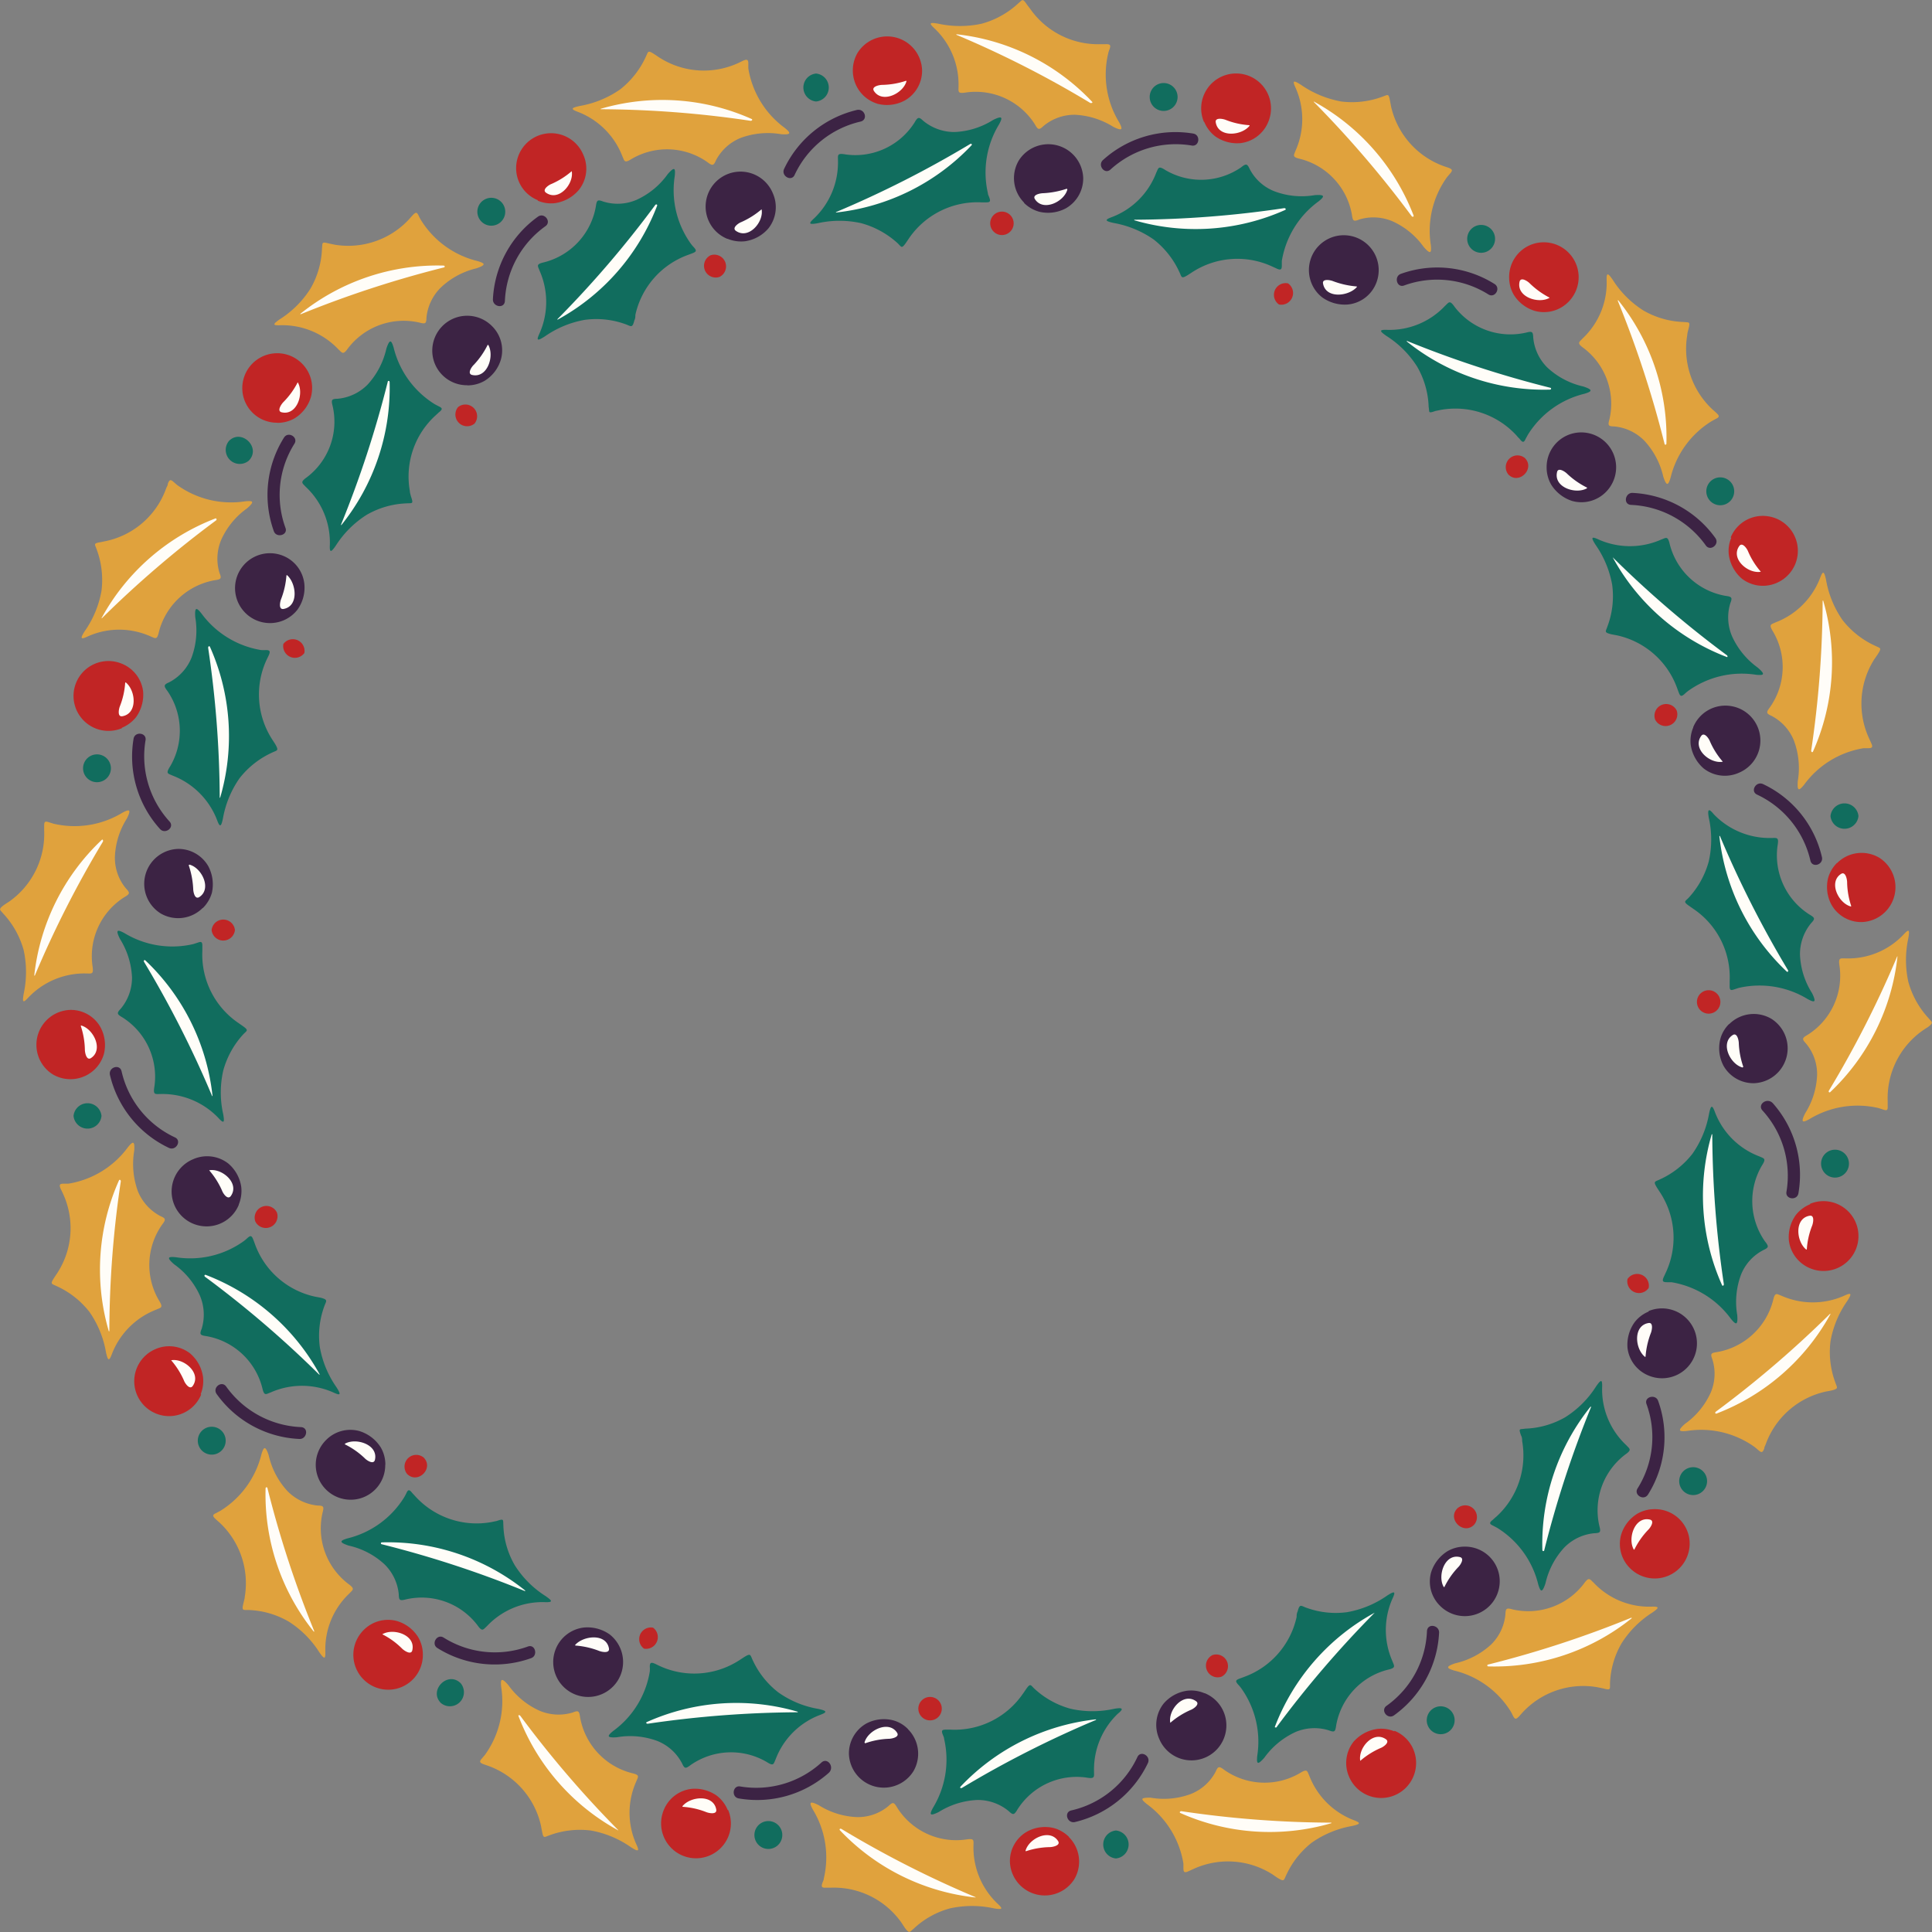 <svg xmlns="http://www.w3.org/2000/svg" viewBox="0 0 150 150"><rect x="0" y="0" width="150" height="150" fill="#808080" stroke="none"/><defs><style>.cls-1{fill:#e0a23d;}.cls-2{fill:#fffdf8;}.cls-3{fill:#116d5e;}.cls-4{fill:#c12525;}.cls-5{fill:#3c2344;}</style></defs><g id="Capa_2" data-name="Capa 2"><g id="OBJECTS"><path class="cls-1" d="M70.94,149.74a6.65,6.65,0,0,1,2.84-1.58,8,8,0,0,1,3.37,0c.68.12.76.06.29-.37a6,6,0,0,1-1.86-4.5c0-.41.09-.58-.59-.47a5.42,5.42,0,0,1-5.33-2.47c-.26-.44-.33-.46-.68-.13a3.7,3.7,0,0,1-2.42.86,6,6,0,0,1-3-.93c-.76-.38-.72-.17-.46.33a7.14,7.14,0,0,1,.86,5.37c0,.11-.07.23-.11.34-.1.3-.06.39.3.37h.35A6.42,6.42,0,0,1,70,149.29l.24.37C70.62,150.17,70.62,150,70.94,149.74Z"></path><path class="cls-2" d="M75.75,147.3A80.82,80.82,0,0,1,65.33,142c-.08-.05-.19,0-.12.1a17,17,0,0,0,10.53,5.22,0,0,0,0,0,0,0Z"></path><path class="cls-3" d="M80.29,131.09a6.71,6.71,0,0,0,2.84,1.58,7.71,7.71,0,0,0,3.38,0c.68-.12.75,0,.28.38a6,6,0,0,0-1.85,4.5c0,.4.08.58-.59.46A5.44,5.44,0,0,0,79,140.48c-.26.44-.34.46-.69.13a3.76,3.76,0,0,0-2.42-.86,6.14,6.14,0,0,0-3,.93c-.76.38-.72.17-.45-.33A7.18,7.18,0,0,0,73.3,135c0-.11-.07-.23-.11-.34-.11-.3-.07-.38.3-.37l.34,0a6.42,6.42,0,0,0,5.56-2.75c.07-.09.16-.23.25-.36C80,130.66,80,130.81,80.29,131.09Z"></path><path class="cls-2" d="M85.1,133.53a81.33,81.33,0,0,0-10.41,5.28c-.09.05-.19,0-.12-.09a17,17,0,0,1,10.52-5.23s0,0,0,0Z"></path><path class="cls-4" d="M83,142.62h0a2.71,2.71,0,0,0-1.18-.69,2.91,2.91,0,0,0-2.07.27h0a2.63,2.63,0,0,0-1.34,2.34,2.71,2.71,0,0,0,5,1.36,2.69,2.69,0,0,0-.43-3.28Z"></path><path class="cls-2" d="M79.65,143.73a6.2,6.2,0,0,1,1.85-.32c.21,0,.87-.12.65-.47-.65-1-2.28-.2-2.53.76a0,0,0,0,0,0,0Z"></path><path class="cls-5" d="M70.5,134.25h0a2.53,2.53,0,0,0-1.18-.69,2.92,2.92,0,0,0-2.07.26h0a2.67,2.67,0,0,0-1.34,2.34,2.71,2.71,0,0,0,5,1.37,2.69,2.69,0,0,0-.42-3.28Z"></path><path class="cls-2" d="M67.17,135.35A6.08,6.08,0,0,1,69,135c.21,0,.87-.12.65-.47-.64-1-2.28-.19-2.53.76,0,0,0,0,0,0Z"></path><path class="cls-5" d="M88.31,136.41a7.49,7.49,0,0,1-5.13,4.15c-.59.13-.34,1,.25.91a8.43,8.43,0,0,0,5.69-4.58C89.38,136.34,88.57,135.87,88.31,136.41Z"></path><path class="cls-3" d="M86.64,142.12a1.09,1.09,0,0,0,0,2.17A1.09,1.09,0,0,0,86.64,142.12Z"></path><path class="cls-4" d="M72.21,131.75a.91.91,0,0,0,0,1.82A.91.91,0,0,0,72.21,131.75Z"></path><path class="cls-1" d="M79.06.26a6.82,6.82,0,0,1-2.84,1.58,8,8,0,0,1-3.37,0c-.68-.12-.76-.06-.29.37a6,6,0,0,1,1.86,4.5c0,.41-.09.58.58.47a5.44,5.44,0,0,1,5.34,2.46c.25.45.33.47.68.14a3.76,3.76,0,0,1,2.42-.87,6.15,6.15,0,0,1,3,.94c.76.37.72.17.46-.34a7.12,7.12,0,0,1-.86-5.36,1.93,1.93,0,0,1,.11-.34c.1-.3.06-.39-.31-.38l-.34,0A6.44,6.44,0,0,1,80,.71L79.72.34C79.38-.17,79.38,0,79.06.26Z"></path><path class="cls-2" d="M74.25,2.7A80.06,80.06,0,0,1,84.66,8c.09,0,.2,0,.13-.1A17,17,0,0,0,74.26,2.66s0,0,0,0Z"></path><path class="cls-3" d="M69.71,18.9a6.87,6.87,0,0,0-2.84-1.57,7.71,7.71,0,0,0-3.38,0c-.68.12-.75.05-.28-.38a6,6,0,0,0,1.85-4.5c0-.41-.08-.58.59-.46A5.44,5.44,0,0,0,71,9.52c.26-.45.34-.46.68-.14a3.79,3.79,0,0,0,2.43.87,6.08,6.08,0,0,0,3-.94c.76-.37.73-.17.46.34A7.18,7.18,0,0,0,76.7,15c0,.11.07.22.11.34.11.3.07.38-.3.37l-.34,0a6.44,6.44,0,0,0-5.56,2.74l-.25.37C70,19.34,70,19.19,69.71,18.9Z"></path><path class="cls-2" d="M64.9,16.47a82,82,0,0,0,10.41-5.28c.09-.06.19,0,.12.09A17,17,0,0,1,64.91,16.5s0,0,0,0Z"></path><path class="cls-4" d="M67,7.38h0a2.71,2.71,0,0,0,1.18.69,2.91,2.91,0,0,0,2.07-.27h0a2.65,2.65,0,0,0,1.34-2.34,2.71,2.71,0,0,0-5-1.37A2.71,2.71,0,0,0,67,7.38Z"></path><path class="cls-2" d="M70.35,6.27a6.2,6.2,0,0,1-1.85.32c-.21,0-.87.12-.65.47.64,1,2.28.2,2.53-.76a0,0,0,0,0,0,0Z"></path><path class="cls-5" d="M79.5,15.75h0a2.71,2.71,0,0,0,1.19.69,2.93,2.93,0,0,0,2.07-.27h0a2.67,2.67,0,0,0,1.34-2.34,2.71,2.71,0,0,0-5-1.37,2.69,2.69,0,0,0,.42,3.28Z"></path><path class="cls-2" d="M82.83,14.65A6.77,6.77,0,0,1,81,15c-.21,0-.87.11-.65.46.64,1,2.28.2,2.52-.75a0,0,0,0,0,0,0Z"></path><path class="cls-5" d="M61.69,13.59a7.5,7.5,0,0,1,5.12-4.15c.6-.14.35-1-.25-.91a8.39,8.39,0,0,0-5.68,4.58C60.62,13.65,61.43,14.13,61.69,13.59Z"></path><path class="cls-3" d="M63.36,7.88a1.09,1.09,0,0,0,0-2.17A1.09,1.09,0,0,0,63.36,7.88Z"></path><path class="cls-4" d="M77.79,18.25a.91.91,0,0,0,0-1.82A.91.91,0,0,0,77.79,18.25Z"></path><path class="cls-1" d="M99.85,145.61a6.8,6.8,0,0,1,2-2.55,7.8,7.8,0,0,1,3.12-1.29c.67-.15.71-.24.12-.46a6,6,0,0,1-3.44-3.45c-.17-.36-.14-.56-.72-.2a5.43,5.43,0,0,1-5.87-.24c-.41-.31-.49-.3-.68.14a3.74,3.74,0,0,1-1.91,1.72,6,6,0,0,1-3.15.29c-.84,0-.73.12-.29.49a7.13,7.13,0,0,1,2.85,4.63l0,.36c0,.32.09.38.42.22l.31-.14a6.43,6.43,0,0,1,6.19.4l.36.25C99.72,146.12,99.66,146,99.85,145.61Z"></path><path class="cls-2" d="M103.36,141.51a80.8,80.8,0,0,1-11.64-.89c-.1,0-.17.09-.08.14a17.06,17.06,0,0,0,11.73.79s0,0,0,0Z"></path><path class="cls-3" d="M101.36,124.8a6.65,6.65,0,0,0,3.22.37,7.79,7.79,0,0,0,3.12-1.29c.58-.37.68-.34.41.24a6,6,0,0,0,0,4.86c.14.38.3.51-.37.66a5.43,5.43,0,0,0-4,4.32c-.07.51-.13.55-.58.38a3.77,3.77,0,0,0-2.57.13,6.15,6.15,0,0,0-2.43,2c-.56.64-.6.43-.55-.13a7.13,7.13,0,0,0-1.26-5.29,3,3,0,0,0-.23-.27c-.21-.24-.21-.34.14-.46l.32-.12a6.42,6.42,0,0,0,4.09-4.66c0-.11,0-.28.08-.43C100.9,124.52,101,124.66,101.36,124.8Z"></path><path class="cls-2" d="M106.73,125.21a82.05,82.05,0,0,0-7.6,8.86c0,.08-.18.06-.15,0a17,17,0,0,1,7.73-8.85s0,0,0,0Z"></path><path class="cls-4" d="M108.25,134.42h0a2.64,2.64,0,0,0-1.36-.18,3,3,0,0,0-1.81,1h0a2.67,2.67,0,0,0-.35,2.68,2.71,2.71,0,0,0,5.19-.67,2.69,2.69,0,0,0-1.65-2.87Z"></path><path class="cls-2" d="M105.6,136.72a6.15,6.15,0,0,1,1.58-1c.2-.07.76-.44.43-.68-1-.71-2.18.69-2,1.67a0,0,0,0,0,0,0Z"></path><path class="cls-5" d="M93.51,131.46h0a2.64,2.64,0,0,0-1.36-.19,2.94,2.94,0,0,0-1.81,1h0A2.67,2.67,0,0,0,90,135a2.71,2.71,0,0,0,5.19-.67,2.7,2.7,0,0,0-1.65-2.87Z"></path><path class="cls-2" d="M90.86,133.76a6.15,6.15,0,0,1,1.58-1c.2-.07.76-.44.42-.68-1-.71-2.18.69-2,1.67,0,0,0,0,0,0Z"></path><path class="cls-5" d="M110.79,126.64a7.49,7.49,0,0,1-3.14,5.8c-.49.35.08,1.09.58.74a8.41,8.41,0,0,0,3.5-6.41C111.76,126.17,110.83,126,110.79,126.64Z"></path><path class="cls-3" d="M111.44,132.56a1.08,1.08,0,0,0,.83,2A1.08,1.08,0,0,0,111.44,132.56Z"></path><path class="cls-4" d="M94.14,128.5a.91.91,0,0,0,.69,1.68A.91.91,0,0,0,94.14,128.5Z"></path><path class="cls-1" d="M50.15,4.39a6.8,6.8,0,0,1-2,2.55A7.8,7.8,0,0,1,45,8.23c-.67.15-.71.24-.12.46a6,6,0,0,1,3.44,3.44c.17.37.14.57.72.21a5.43,5.43,0,0,1,5.87.24c.41.31.49.3.68-.14a3.76,3.76,0,0,1,1.91-1.73,6.09,6.09,0,0,1,3.15-.29c.84.06.73-.12.29-.48A7.15,7.15,0,0,1,58.1,5.31l0-.36c0-.32-.09-.38-.42-.23l-.31.15a6.4,6.4,0,0,1-6.19-.41l-.36-.24C50.28,3.87,50.34,4,50.15,4.39Z"></path><path class="cls-2" d="M46.64,8.48a80.81,80.81,0,0,1,11.64.9c.1,0,.17-.09.08-.14a17,17,0,0,0-11.73-.79,0,0,0,1,0,0,0Z"></path><path class="cls-3" d="M48.64,25.2a6.65,6.65,0,0,0-3.22-.37,7.74,7.74,0,0,0-3.12,1.29c-.58.37-.68.34-.41-.24a6,6,0,0,0,0-4.87c-.14-.38-.3-.5.37-.65a5.44,5.44,0,0,0,4-4.32c.07-.51.13-.56.58-.39a3.72,3.72,0,0,0,2.57-.13,6,6,0,0,0,2.43-2c.56-.64.6-.44.55.13a7.13,7.13,0,0,0,1.26,5.29,3,3,0,0,0,.23.27c.21.24.21.33-.14.46l-.32.12a6.42,6.42,0,0,0-4.09,4.66c0,.11,0,.28-.08.43C49.1,25.48,49,25.34,48.64,25.2Z"></path><path class="cls-2" d="M43.27,24.79a81.21,81.21,0,0,0,7.6-8.87c.05-.08.18-.06.15.05a17,17,0,0,1-7.73,8.85s0,0,0,0Z"></path><path class="cls-4" d="M41.75,15.58h0a2.64,2.64,0,0,0,1.36.19,3,3,0,0,0,1.81-1v0A2.63,2.63,0,0,0,45.28,12a2.71,2.71,0,0,0-5.18.67,2.68,2.68,0,0,0,1.65,2.87Z"></path><path class="cls-2" d="M44.4,13.28a6.15,6.15,0,0,1-1.58,1c-.2.07-.76.44-.43.68,1,.71,2.18-.69,2-1.67,0,0,0,0,0,0Z"></path><path class="cls-5" d="M56.49,18.54h0a2.75,2.75,0,0,0,1.36.19,2.94,2.94,0,0,0,1.81-1v0A2.65,2.65,0,0,0,60,15a2.71,2.71,0,0,0-5.19.67,2.7,2.7,0,0,0,1.65,2.87Z"></path><path class="cls-2" d="M59.14,16.24a6.43,6.43,0,0,1-1.58,1c-.2.07-.76.44-.43.68,1,.71,2.19-.7,2-1.67,0,0,0,0,0,0Z"></path><path class="cls-5" d="M39.2,23.36a7.53,7.53,0,0,1,3.15-5.8c.49-.35-.09-1.09-.58-.74a8.39,8.39,0,0,0-3.5,6.41C38.24,23.83,39.17,24,39.2,23.36Z"></path><path class="cls-3" d="M38.56,17.44a1.08,1.08,0,0,0-.83-2A1.08,1.08,0,0,0,38.56,17.44Z"></path><path class="cls-4" d="M55.86,21.5a.91.91,0,0,0-.69-1.68A.91.91,0,0,0,55.86,21.5Z"></path><path class="cls-1" d="M125,130.72a6.67,6.67,0,0,1,.89-3.12,7.75,7.75,0,0,1,2.38-2.39c.57-.39.58-.49-.06-.47a5.91,5.91,0,0,1-4.49-1.87c-.3-.27-.35-.47-.75.09a5.44,5.44,0,0,1-5.51,2c-.5-.14-.56-.1-.58.38a3.77,3.77,0,0,1-1.1,2.33,6.1,6.1,0,0,1-2.8,1.47c-.8.27-.63.39-.08.56a7.15,7.15,0,0,1,4.4,3.19c.06.1.11.21.16.31.15.29.23.32.48.06l.23-.26a6.42,6.42,0,0,1,5.87-2l.44.09C125.06,131.25,125,131.15,125,130.72Z"></path><path class="cls-2" d="M126.65,125.6a82.11,82.11,0,0,1-11.09,3.63c-.1,0-.13.14,0,.15a17,17,0,0,0,11.14-3.75s0,0,0,0Z"></path><path class="cls-3" d="M118.41,110.92a6.67,6.67,0,0,0,3.12-.89,7.68,7.68,0,0,0,2.39-2.39c.39-.56.49-.57.47.07a5.91,5.91,0,0,0,1.87,4.49c.27.3.47.35-.09.74a5.44,5.44,0,0,0-2,5.52c.13.5.09.56-.39.58a3.74,3.74,0,0,0-2.32,1.1,6.07,6.07,0,0,0-1.47,2.79c-.27.81-.39.64-.56.09a7.15,7.15,0,0,0-3.19-4.4l-.32-.17c-.28-.13-.32-.22,0-.47.1-.09.19-.18.26-.23a6.44,6.44,0,0,0,2-5.87c0-.12,0-.28-.09-.44C117.88,110.84,118,111,118.41,110.92Z"></path><path class="cls-2" d="M123.53,109.24a82.71,82.71,0,0,0-3.63,11.1c0,.1-.14.13-.15,0a17,17,0,0,1,3.75-11.14s0,0,0,0Z"></path><path class="cls-4" d="M128.46,117.17h0a2.67,2.67,0,0,0-1.33.35,2.91,2.91,0,0,0-1.27,1.65,0,0,0,0,1,0,0,2.65,2.65,0,0,0,.71,2.6,2.71,2.71,0,0,0,4.53-2.6,2.69,2.69,0,0,0-2.62-2Z"></path><path class="cls-2" d="M126.89,120.31a6.11,6.11,0,0,1,1.08-1.54c.15-.14.53-.69.13-.79-1.19-.27-1.75,1.48-1.25,2.33Z"></path><path class="cls-5" d="M113.71,120.08h0a2.66,2.66,0,0,0-1.32.35,3,3,0,0,0-1.28,1.65v0a2.64,2.64,0,0,0,.7,2.6,2.71,2.71,0,0,0,4.54-2.6,2.69,2.69,0,0,0-2.62-2Z"></path><path class="cls-2" d="M112.14,123.22a6.15,6.15,0,0,1,1.07-1.54c.15-.14.54-.7.13-.79-1.19-.28-1.75,1.47-1.25,2.32a0,0,0,0,0,0,0Z"></path><path class="cls-5" d="M127.83,109a7.48,7.48,0,0,1-.69,6.56c-.32.51.5,1,.82.46a8.35,8.35,0,0,0,.78-7.25C128.55,108.21,127.64,108.44,127.83,109Z"></path><path class="cls-3" d="M130.69,114.23a1.08,1.08,0,0,0,1.53,1.53A1.08,1.08,0,0,0,130.69,114.23Z"></path><path class="cls-4" d="M113.15,117.11c-.82.82.46,2.1,1.29,1.28A.91.91,0,0,0,113.15,117.11Z"></path><path class="cls-1" d="M25,19.28a6.67,6.67,0,0,1-.89,3.12,7.68,7.68,0,0,1-2.39,2.39c-.56.39-.57.49.07.46a6,6,0,0,1,4.49,1.88c.3.27.35.46.74-.09a5.44,5.44,0,0,1,5.52-2c.5.13.56.09.57-.38a3.81,3.81,0,0,1,1.11-2.33A6.05,6.05,0,0,1,37,20.83c.8-.28.63-.39.08-.56a7.15,7.15,0,0,1-4.4-3.19,3.24,3.24,0,0,1-.17-.32c-.13-.29-.22-.32-.47-.05-.09.1-.18.19-.23.26A6.44,6.44,0,0,1,26,19l-.44-.09C24.94,18.75,25.05,18.85,25,19.28Z"></path><path class="cls-2" d="M23.34,24.4a82.71,82.71,0,0,1,11.1-3.63c.1,0,.13-.14,0-.15a17,17,0,0,0-11.13,3.75s0,0,0,0Z"></path><path class="cls-3" d="M31.59,39.08a6.67,6.67,0,0,0-3.12.89,7.75,7.75,0,0,0-2.39,2.38c-.39.57-.5.58-.47-.06a5.91,5.91,0,0,0-1.87-4.49c-.27-.3-.47-.35.09-.75a5.42,5.42,0,0,0,2-5.51c-.13-.5-.09-.57.38-.58a3.74,3.74,0,0,0,2.33-1.1A6.1,6.1,0,0,0,30,27.06c.27-.8.39-.63.56-.08a7.17,7.17,0,0,0,3.19,4.4l.32.17c.28.13.32.22,0,.47l-.25.23a6.42,6.42,0,0,0-2,5.87c0,.11.05.28.09.43C32.12,39.16,32,39.05,31.59,39.08Z"></path><path class="cls-2" d="M26.47,40.75A82.11,82.11,0,0,0,30.1,29.66c0-.1.14-.13.15,0A17,17,0,0,1,26.5,40.77s0,0,0,0Z"></path><path class="cls-4" d="M21.54,32.83h0a2.67,2.67,0,0,0,1.33-.35,2.9,2.9,0,0,0,1.27-1.66h0a2.67,2.67,0,0,0-.71-2.61,2.71,2.71,0,0,0-4.53,2.61,2.69,2.69,0,0,0,2.62,2Z"></path><path class="cls-2" d="M23.11,29.69A6.13,6.13,0,0,1,22,31.22c-.15.15-.53.7-.13.79,1.19.28,1.75-1.47,1.25-2.32a0,0,0,0,0,0,0Z"></path><path class="cls-5" d="M36.29,29.92h0a2.67,2.67,0,0,0,1.33-.35,2.9,2.9,0,0,0,1.27-1.66h0a2.64,2.64,0,0,0-.7-2.6,2.71,2.71,0,0,0-4.54,2.6,2.69,2.69,0,0,0,2.62,2Z"></path><path class="cls-2" d="M37.86,26.78a6.34,6.34,0,0,1-1.07,1.54c-.16.14-.54.69-.14.79,1.2.28,1.75-1.48,1.26-2.33a0,0,0,0,0,0,0Z"></path><path class="cls-5" d="M22.17,41a7.46,7.46,0,0,1,.69-6.55c.32-.51-.5-1-.82-.46a8.35,8.35,0,0,0-.78,7.25C21.45,41.79,22.36,41.56,22.17,41Z"></path><path class="cls-3" d="M19.31,35.77c1-1-.55-2.52-1.53-1.54A1.09,1.09,0,0,0,19.31,35.77Z"></path><path class="cls-4" d="M36.84,32.89a.91.91,0,0,0-1.28-1.28A.91.91,0,0,0,36.84,32.89Z"></path><path class="cls-1" d="M142.5,107.35a6.77,6.77,0,0,1-.38-3.22,7.81,7.81,0,0,1,1.3-3.12c.37-.58.34-.68-.24-.41a6,6,0,0,1-4.87,0c-.38-.14-.5-.3-.65.37a5.46,5.46,0,0,1-4.32,4c-.51.07-.56.13-.39.58a3.72,3.72,0,0,1-.13,2.57,6,6,0,0,1-2,2.43c-.63.56-.43.6.14.55a7.13,7.13,0,0,1,5.29,1.26l.27.23c.24.21.33.21.46-.14,0-.12.09-.24.11-.32a6.43,6.43,0,0,1,4.67-4.09l.43-.08C142.77,107.81,142.64,107.76,142.5,107.35Z"></path><path class="cls-2" d="M142.09,102a82.16,82.16,0,0,1-8.87,7.6c-.08.06-.06.18.05.15a17.08,17.08,0,0,0,8.85-7.73s0,0,0,0Z"></path><path class="cls-3" d="M128.85,91.58a6.73,6.73,0,0,0,2.55-2,7.76,7.76,0,0,0,1.29-3.11c.14-.67.24-.72.46-.12a5.93,5.93,0,0,0,3.44,3.43c.37.17.57.15.2.72a5.46,5.46,0,0,0,.24,5.88c.32.4.3.48-.13.68a3.67,3.67,0,0,0-1.73,1.91,6.06,6.06,0,0,0-.29,3.14c.06.85-.12.73-.48.3a7.17,7.17,0,0,0-4.63-2.86l-.36,0c-.32,0-.38-.09-.23-.42l.15-.32a6.41,6.41,0,0,0-.41-6.18l-.24-.37C128.33,91.71,128.47,91.76,128.85,91.58Z"></path><path class="cls-2" d="M132.94,88.07a81,81,0,0,0,.9,11.64c0,.09-.09.17-.14.07a17,17,0,0,1-.8-11.72s0,0,0,0Z"></path><path class="cls-4" d="M140.53,93.5s0,0,0,0a2.73,2.73,0,0,0-1.1.83,2.94,2.94,0,0,0-.54,2v0a2.69,2.69,0,0,0,1.65,2.14,2.71,2.71,0,0,0,3.2-4.14,2.72,2.72,0,0,0-3.2-.87Z"></path><path class="cls-2" d="M140.28,97a6.07,6.07,0,0,1,.41-1.83c.08-.19.22-.85-.19-.78-1.2.2-1.05,2-.26,2.63,0,0,0,0,0,0Z"></path><path class="cls-5" d="M128,101.83h0a2.63,2.63,0,0,0-1.09.83,3,3,0,0,0-.55,2s0,0,0,0a2.66,2.66,0,0,0,1.64,2.14,2.71,2.71,0,0,0,3.2-4.14,2.71,2.71,0,0,0-3.2-.87Z"></path><path class="cls-2" d="M127.76,105.33a6.39,6.39,0,0,1,.41-1.83c.08-.19.22-.85-.18-.78-1.21.2-1.06,2-.27,2.63,0,0,0,0,0,0Z"></path><path class="cls-5" d="M136.83,86.21a7.5,7.5,0,0,1,1.87,6.32c-.1.59.83.71.93.11a8.38,8.38,0,0,0-2-7C137.18,85.19,136.43,85.75,136.83,86.21Z"></path><path class="cls-3" d="M141.47,89.93a1.08,1.08,0,0,0,2,.83A1.08,1.08,0,0,0,141.47,89.93Z"></path><path class="cls-4" d="M126.36,99.3A.91.91,0,0,0,128,100,.91.91,0,0,0,126.36,99.3Z"></path><path class="cls-1" d="M7.5,42.64a6.82,6.82,0,0,1,.38,3.23A7.81,7.81,0,0,1,6.58,49c-.37.58-.33.68.24.41a5.94,5.94,0,0,1,4.87,0c.38.15.5.31.65-.36a5.46,5.46,0,0,1,4.32-4c.51-.07.56-.13.38-.58a3.78,3.78,0,0,1,.14-2.57,6,6,0,0,1,2-2.43c.64-.56.44-.6-.13-.55a7.17,7.17,0,0,1-5.29-1.26l-.27-.23c-.24-.22-.33-.21-.46.13,0,.13-.09.25-.12.33A6.37,6.37,0,0,1,8.26,42l-.43.09C7.22,42.19,7.36,42.24,7.5,42.64Z"></path><path class="cls-2" d="M7.91,48a82.16,82.16,0,0,1,8.87-7.6c.08-.06,0-.18-.05-.15A17,17,0,0,0,7.88,48s0,0,0,0Z"></path><path class="cls-3" d="M21.15,58.42a6.8,6.8,0,0,0-2.55,2,7.8,7.8,0,0,0-1.29,3.12c-.14.67-.24.72-.46.12a6,6,0,0,0-3.44-3.44c-.37-.17-.57-.14-.2-.72A5.45,5.45,0,0,0,13,53.65c-.31-.41-.29-.49.14-.68a3.71,3.71,0,0,0,1.73-1.91,6.07,6.07,0,0,0,.29-3.14c-.06-.85.12-.74.48-.29a7.18,7.18,0,0,0,4.63,2.84,2.19,2.19,0,0,0,.36,0c.32,0,.38.09.23.42-.06.12-.11.24-.15.31a6.43,6.43,0,0,0,.41,6.19l.24.37C21.67,58.3,21.53,58.24,21.15,58.42Z"></path><path class="cls-2" d="M17.06,61.93a80.92,80.92,0,0,0-.9-11.64c0-.1.09-.17.14-.07a17,17,0,0,1,.79,11.72s0,0,0,0Z"></path><path class="cls-4" d="M9.47,56.5h0a2.73,2.73,0,0,0,1.1-.83,3,3,0,0,0,.54-2h0a2.67,2.67,0,0,0-1.65-2.14,2.71,2.71,0,0,0-3.2,4.14,2.71,2.71,0,0,0,3.2.87Z"></path><path class="cls-2" d="M9.72,53a6.07,6.07,0,0,1-.41,1.83c-.08.19-.22.84.18.78,1.21-.2,1.06-2,.27-2.63a0,0,0,0,0,0,0Z"></path><path class="cls-5" d="M22,48.17h0a2.7,2.7,0,0,0,1.09-.83,2.92,2.92,0,0,0,.54-2v0A2.66,2.66,0,0,0,22,43.16a2.71,2.71,0,0,0-3.2,4.14,2.71,2.71,0,0,0,3.2.87Z"></path><path class="cls-2" d="M22.24,44.67a6.39,6.39,0,0,1-.41,1.83c-.08.19-.23.84.18.78,1.21-.21,1-2,.27-2.63,0,0,0,0,0,0Z"></path><path class="cls-5" d="M13.17,63.79a7.51,7.51,0,0,1-1.87-6.32c.1-.59-.83-.71-.93-.11a8.38,8.38,0,0,0,2.05,7C12.82,64.81,13.57,64.25,13.17,63.79Z"></path><path class="cls-3" d="M8.53,60.06a1.08,1.08,0,0,0-2-.82A1.08,1.08,0,0,0,8.53,60.06Z"></path><path class="cls-4" d="M23.63,50.7A.91.91,0,0,0,22,50,.91.91,0,0,0,23.63,50.7Z"></path><path class="cls-1" d="M149.74,79.06a6.82,6.82,0,0,1-1.58-2.84,8,8,0,0,1,0-3.37c.12-.68.06-.76-.37-.29a5.91,5.91,0,0,1-4.5,1.85c-.41,0-.58-.08-.47.59a5.42,5.42,0,0,1-2.47,5.34c-.44.25-.46.33-.13.68a3.7,3.7,0,0,1,.86,2.42,6,6,0,0,1-.93,3c-.38.76-.17.72.33.45a7.19,7.19,0,0,1,5.37-.86l.34.11c.31.11.39.07.37-.29,0-.14,0-.26,0-.35A6.42,6.42,0,0,1,149.29,80c.09-.06.23-.16.37-.24C150.17,79.38,150,79.38,149.74,79.06Z"></path><path class="cls-2" d="M147.3,74.25A80.82,80.82,0,0,1,142,84.67c-.05.08,0,.19.1.12a17,17,0,0,0,5.22-10.53s0,0,0,0Z"></path><path class="cls-3" d="M131.1,69.71a6.81,6.81,0,0,0,1.57-2.84,7.71,7.71,0,0,0,0-3.38c-.12-.68,0-.75.38-.28a6,6,0,0,0,4.5,1.85c.4,0,.58-.08.46.59A5.44,5.44,0,0,0,140.48,71c.44.26.46.33.13.68a3.78,3.78,0,0,0-.86,2.43,6,6,0,0,0,.94,3c.37.76.17.73-.34.46A7.18,7.18,0,0,0,135,76.7l-.34.11c-.3.11-.38.07-.37-.3,0-.13,0-.26,0-.35a6.4,6.4,0,0,0-2.75-5.55l-.36-.25C130.66,70,130.81,70,131.1,69.71Z"></path><path class="cls-2" d="M133.53,64.9a82,82,0,0,0,5.28,10.41c.06.08,0,.19-.09.12a17,17,0,0,1-5.23-10.52s0,0,0,0Z"></path><path class="cls-4" d="M142.62,67a0,0,0,0,0,0,0,2.71,2.71,0,0,0-.69,1.18,2.92,2.92,0,0,0,.27,2.07v0a2.65,2.65,0,0,0,2.34,1.34,2.71,2.71,0,0,0,1.36-5,2.69,2.69,0,0,0-3.28.43Z"></path><path class="cls-2" d="M143.73,70.35a6.2,6.2,0,0,1-.32-1.85c0-.21-.12-.87-.47-.65-1,.64-.2,2.28.76,2.53a0,0,0,0,0,0,0Z"></path><path class="cls-5" d="M134.25,79.5h0a2.56,2.56,0,0,0-.69,1.19,2.92,2.92,0,0,0,.26,2.07s0,0,0,0a2.67,2.67,0,0,0,2.34,1.34,2.71,2.71,0,0,0,1.37-5,2.69,2.69,0,0,0-3.28.42Z"></path><path class="cls-2" d="M135.35,82.83A6.41,6.41,0,0,1,135,81c0-.2-.12-.86-.47-.64-1,.64-.19,2.28.76,2.52a0,0,0,0,0,0,0Z"></path><path class="cls-5" d="M136.41,61.69a7.52,7.52,0,0,1,4.15,5.13c.14.58,1,.33.9-.25a8.34,8.34,0,0,0-4.57-5.69C136.34,60.62,135.87,61.43,136.41,61.69Z"></path><path class="cls-3" d="M142.12,63.36a1.09,1.09,0,0,0,2.17,0A1.09,1.09,0,0,0,142.12,63.36Z"></path><path class="cls-4" d="M131.75,77.79a.91.91,0,0,0,1.82,0A.91.91,0,0,0,131.75,77.79Z"></path><path class="cls-1" d="M.26,70.94a6.82,6.82,0,0,1,1.58,2.84,8,8,0,0,1,0,3.37c-.12.68-.06.76.37.29a6,6,0,0,1,4.5-1.86c.41,0,.58.09.47-.59a5.42,5.42,0,0,1,2.47-5.33c.44-.26.46-.33.13-.68a3.71,3.71,0,0,1-.86-2.43,6,6,0,0,1,.93-3c.38-.76.17-.72-.33-.46a7.15,7.15,0,0,1-5.37.86l-.35-.11c-.3-.1-.38-.06-.37.31,0,.12,0,.25,0,.34A6.42,6.42,0,0,1,.71,70l-.37.24C-.17,70.62,0,70.62.26,70.94Z"></path><path class="cls-2" d="M2.7,75.75A80.82,80.82,0,0,1,8,65.33c0-.08,0-.19-.1-.12A17,17,0,0,0,2.66,75.74s0,0,0,0Z"></path><path class="cls-3" d="M18.9,80.29a6.81,6.81,0,0,0-1.57,2.84,7.71,7.71,0,0,0,0,3.38c.12.67.05.75-.38.28a6,6,0,0,0-4.5-1.85c-.41,0-.58.08-.46-.59A5.44,5.44,0,0,0,9.52,79c-.45-.26-.47-.34-.14-.69a3.76,3.76,0,0,0,.87-2.42,6.15,6.15,0,0,0-.94-3c-.37-.75-.17-.72.34-.45A7.18,7.18,0,0,0,15,73.3l.34-.11c.3-.11.38-.07.37.3,0,.13,0,.26,0,.34a6.42,6.42,0,0,0,2.75,5.56l.36.25C19.33,80,19.19,80,18.9,80.29Z"></path><path class="cls-2" d="M16.47,85.1a81.33,81.33,0,0,0-5.28-10.41c-.06-.09,0-.19.09-.13A17,17,0,0,1,16.5,85.09s0,0,0,0Z"></path><path class="cls-4" d="M7.38,83a0,0,0,0,1,0,0,2.71,2.71,0,0,0,.69-1.18,2.91,2.91,0,0,0-.27-2.07v0a2.63,2.63,0,0,0-2.34-1.34,2.71,2.71,0,0,0-1.37,5A2.71,2.71,0,0,0,7.38,83Z"></path><path class="cls-2" d="M6.27,79.65a6.2,6.2,0,0,1,.32,1.85c0,.21.12.87.47.65,1-.65.19-2.28-.76-2.53a0,0,0,0,0,0,0Z"></path><path class="cls-5" d="M15.75,70.5v0a2.73,2.73,0,0,0,.7-1.18,3,3,0,0,0-.28-2.07v0a2.67,2.67,0,0,0-2.34-1.34,2.71,2.71,0,0,0-1.37,5,2.69,2.69,0,0,0,3.28-.42Z"></path><path class="cls-2" d="M14.65,67.17A6.77,6.77,0,0,1,15,69c0,.21.11.87.47.65,1-.64.19-2.28-.76-2.52a0,0,0,0,0,0,0Z"></path><path class="cls-5" d="M13.59,88.31a7.49,7.49,0,0,1-4.15-5.13c-.13-.59-1-.34-.91.25a8.38,8.38,0,0,0,4.58,5.69C13.66,89.38,14.13,88.57,13.59,88.31Z"></path><path class="cls-3" d="M7.88,86.64a1.09,1.09,0,0,0-2.17,0A1.09,1.09,0,0,0,7.88,86.64Z"></path><path class="cls-4" d="M18.24,72.21a.91.91,0,0,0-1.81,0A.91.91,0,0,0,18.24,72.21Z"></path><path class="cls-1" d="M145.61,50.15a6.8,6.8,0,0,1-2.55-2A7.8,7.8,0,0,1,141.77,45c-.15-.67-.24-.71-.46-.12a6,6,0,0,1-3.45,3.44c-.36.17-.56.14-.2.72a5.43,5.43,0,0,1-.24,5.87c-.31.41-.3.48.14.68a3.74,3.74,0,0,1,1.72,1.91,6.1,6.1,0,0,1,.3,3.15c-.06.84.11.73.48.29a7.13,7.13,0,0,1,4.63-2.85l.35,0c.33,0,.39-.09.23-.42-.05-.12-.11-.23-.14-.31a6.43,6.43,0,0,1,.4-6.19c.07-.09.16-.23.25-.36C146.12,50.28,146,50.34,145.61,50.15Z"></path><path class="cls-2" d="M141.51,46.64a80.8,80.8,0,0,1-.89,11.64c0,.1.09.17.14.07a17,17,0,0,0,.79-11.72s0,0,0,0Z"></path><path class="cls-3" d="M124.8,48.64a6.67,6.67,0,0,0,.37-3.23,7.81,7.81,0,0,0-1.29-3.11c-.37-.58-.34-.68.24-.41a6,6,0,0,0,4.86,0c.38-.14.51-.3.66.37a5.43,5.43,0,0,0,4.32,4c.51.07.55.13.38.58a3.72,3.72,0,0,0,.14,2.57,6.11,6.11,0,0,0,2,2.43c.64.56.44.6-.13.55a7.13,7.13,0,0,0-5.29,1.26,3,3,0,0,0-.27.23c-.24.21-.34.21-.46-.14-.05-.12-.09-.24-.12-.32a6.42,6.42,0,0,0-4.66-4.09l-.43-.08C124.52,49.1,124.66,49.05,124.8,48.64Z"></path><path class="cls-2" d="M125.21,43.27a82.05,82.05,0,0,0,8.86,7.6c.08.05.06.18,0,.14a17,17,0,0,1-8.85-7.72s0,0,0,0Z"></path><path class="cls-4" d="M134.42,41.75s0,0,0,0a2.54,2.54,0,0,0-.19,1.36,3,3,0,0,0,1,1.81h0a2.67,2.67,0,0,0,2.68.35,2.71,2.71,0,0,0-.67-5.19,2.69,2.69,0,0,0-2.87,1.65Z"></path><path class="cls-2" d="M136.72,44.4a6,6,0,0,1-1-1.59c-.07-.19-.44-.75-.68-.42-.71,1,.69,2.18,1.67,2,0,0,0,0,0,0Z"></path><path class="cls-5" d="M131.46,56.49h0a2.64,2.64,0,0,0-.19,1.36,3,3,0,0,0,1,1.81h0A2.67,2.67,0,0,0,135,60a2.71,2.71,0,0,0-.67-5.19,2.7,2.7,0,0,0-2.87,1.65Z"></path><path class="cls-2" d="M133.76,59.14a6.15,6.15,0,0,1-1-1.58c-.07-.2-.44-.76-.68-.42-.71,1,.69,2.18,1.67,2,0,0,0,0,0,0Z"></path><path class="cls-5" d="M126.64,39.2a7.53,7.53,0,0,1,5.8,3.15c.35.49,1.09-.09.74-.58a8.39,8.39,0,0,0-6.41-3.5C126.17,38.23,126,39.17,126.64,39.2Z"></path><path class="cls-3" d="M132.56,38.56a1.08,1.08,0,0,0,2-.83A1.08,1.08,0,0,0,132.56,38.56Z"></path><path class="cls-4" d="M128.5,55.86a.91.91,0,0,0,1.68-.69A.91.91,0,0,0,128.5,55.86Z"></path><path class="cls-1" d="M4.39,99.85a6.8,6.8,0,0,1,2.55,2A7.8,7.8,0,0,1,8.23,105c.15.67.24.71.46.12a6,6,0,0,1,3.44-3.44c.37-.17.57-.14.21-.72a5.43,5.43,0,0,1,.24-5.87c.31-.41.3-.49-.14-.68a3.8,3.8,0,0,1-1.73-1.91,6.2,6.2,0,0,1-.29-3.15c.06-.84-.12-.73-.48-.29A7.15,7.15,0,0,1,5.31,91.9l-.36,0c-.32,0-.38.08-.23.42.06.11.11.23.15.31a6.4,6.4,0,0,1-.41,6.19l-.24.36C3.87,99.72,4,99.66,4.39,99.85Z"></path><path class="cls-2" d="M8.49,103.36a79.4,79.4,0,0,1,.89-11.64c0-.1-.09-.17-.14-.08a17,17,0,0,0-.79,11.72,0,0,0,1,0,0,0Z"></path><path class="cls-3" d="M25.2,101.36a6.65,6.65,0,0,0-.37,3.22,7.79,7.79,0,0,0,1.29,3.12c.37.58.34.68-.24.41a6,6,0,0,0-4.87,0c-.38.14-.5.3-.65-.37a5.44,5.44,0,0,0-4.32-4c-.51-.07-.56-.13-.38-.58a3.78,3.78,0,0,0-.14-2.57,6,6,0,0,0-2-2.43c-.64-.56-.44-.6.13-.55a7.13,7.13,0,0,0,5.29-1.26,3,3,0,0,0,.27-.23c.24-.21.33-.21.46.14.05.12.09.24.12.32a6.4,6.4,0,0,0,4.66,4.09l.43.08C25.48,100.9,25.34,101,25.2,101.36Z"></path><path class="cls-2" d="M24.79,106.73a81.21,81.21,0,0,0-8.87-7.6c-.08-.06-.05-.18.05-.15a17,17,0,0,1,8.85,7.73s0,0,0,0Z"></path><path class="cls-4" d="M15.58,108.25h0a2.75,2.75,0,0,0,.18-1.36,2.94,2.94,0,0,0-1-1.81h0a2.65,2.65,0,0,0-2.68-.34,2.71,2.71,0,0,0,.67,5.18,2.69,2.69,0,0,0,2.87-1.65Z"></path><path class="cls-2" d="M13.28,105.6a6.15,6.15,0,0,1,1,1.58c.07.2.44.76.68.43.71-1-.69-2.18-1.67-2a0,0,0,0,0,0,0Z"></path><path class="cls-5" d="M18.54,93.51h0a2.75,2.75,0,0,0,.19-1.36,2.94,2.94,0,0,0-1-1.81l0,0A2.67,2.67,0,0,0,15,90a2.71,2.71,0,0,0,.67,5.19,2.7,2.7,0,0,0,2.87-1.65Z"></path><path class="cls-2" d="M16.24,90.86a6.25,6.25,0,0,1,1,1.58c.07.2.43.76.68.42.71-1-.7-2.18-1.67-2,0,0,0,0,0,0Z"></path><path class="cls-5" d="M23.36,110.8a7.53,7.53,0,0,1-5.8-3.15c-.35-.49-1.09.08-.74.58a8.35,8.35,0,0,0,6.41,3.49C23.83,111.76,24,110.83,23.36,110.8Z"></path><path class="cls-3" d="M17.44,111.44a1.08,1.08,0,0,0-2,.83A1.08,1.08,0,0,0,17.44,111.44Z"></path><path class="cls-4" d="M21.5,94.14a.91.91,0,0,0-1.68.69A.91.91,0,0,0,21.5,94.14Z"></path><path class="cls-1" d="M130.72,25a6.67,6.67,0,0,1-3.12-.89,7.68,7.68,0,0,1-2.39-2.39c-.39-.56-.49-.57-.47.06a5.92,5.92,0,0,1-1.87,4.5c-.27.3-.47.35.09.75a5.42,5.42,0,0,1,2,5.51c-.14.5-.1.56.38.57a3.76,3.76,0,0,1,2.33,1.11,6.1,6.1,0,0,1,1.47,2.8c.27.8.39.63.56.08a7.12,7.12,0,0,1,3.19-4.4l.31-.17c.29-.14.33-.22.06-.47-.1-.09-.19-.18-.26-.23A6.44,6.44,0,0,1,131,26c0-.11.05-.28.09-.44C131.25,24.94,131.15,25.05,130.72,25Z"></path><path class="cls-2" d="M125.6,23.34a82.71,82.71,0,0,1,3.63,11.1c0,.1.14.13.15,0a17,17,0,0,0-3.75-11.14s0,0,0,0Z"></path><path class="cls-3" d="M110.92,31.59a6.67,6.67,0,0,0-.89-3.12,7.68,7.68,0,0,0-2.39-2.39c-.56-.39-.57-.49.07-.47a5.91,5.91,0,0,0,4.49-1.87c.3-.27.35-.47.74.09a5.46,5.46,0,0,0,5.52,2c.5-.13.56-.09.58.38a3.74,3.74,0,0,0,1.1,2.33,6.05,6.05,0,0,0,2.8,1.47c.8.27.63.39.08.56a7.15,7.15,0,0,0-4.4,3.19l-.17.31c-.13.29-.22.33-.47,0a2.4,2.4,0,0,1-.23-.25,6.44,6.44,0,0,0-5.87-2l-.44.09C110.84,32.12,111,32,110.92,31.59Z"></path><path class="cls-2" d="M109.24,26.47a82.71,82.71,0,0,0,11.1,3.63c.1,0,.13.14,0,.15a17,17,0,0,1-11.13-3.75s0,0,0,0Z"></path><path class="cls-4" d="M117.17,21.54h0a2.67,2.67,0,0,0,.35,1.33,2.91,2.91,0,0,0,1.65,1.27h0a2.67,2.67,0,0,0,2.6-.7,2.71,2.71,0,0,0-2.6-4.54,2.69,2.69,0,0,0-2,2.62Z"></path><path class="cls-2" d="M120.31,23.11A6.38,6.38,0,0,1,118.77,22c-.14-.15-.69-.53-.79-.13-.27,1.19,1.48,1.75,2.33,1.25a0,0,0,0,0,0,0Z"></path><path class="cls-5" d="M120.08,36.29h0a2.67,2.67,0,0,0,.35,1.33,3,3,0,0,0,1.65,1.28h0a2.67,2.67,0,0,0,2.6-.7,2.71,2.71,0,0,0-2.6-4.54,2.69,2.69,0,0,0-2,2.62Z"></path><path class="cls-2" d="M123.22,37.86a6.34,6.34,0,0,1-1.54-1.07c-.14-.15-.7-.54-.79-.14-.28,1.2,1.47,1.75,2.32,1.26a0,0,0,0,0,0,0Z"></path><path class="cls-5" d="M109,22.17a7.48,7.48,0,0,1,6.56.69c.51.32,1-.5.46-.82a8.35,8.35,0,0,0-7.25-.78C108.21,21.45,108.44,22.36,109,22.17Z"></path><path class="cls-3" d="M114.23,19.31a1.08,1.08,0,0,0,1.53-1.53A1.08,1.08,0,0,0,114.23,19.31Z"></path><path class="cls-4" d="M117.11,36.84c.82.83,2.1-.45,1.28-1.28A.91.91,0,0,0,117.11,36.84Z"></path><path class="cls-1" d="M19.28,125a6.67,6.67,0,0,1,3.12.89,7.68,7.68,0,0,1,2.39,2.39c.39.56.49.57.47-.07a5.94,5.94,0,0,1,1.86-4.49c.28-.3.47-.35-.08-.75a5.42,5.42,0,0,1-2-5.51c.13-.5.09-.56-.38-.57a3.81,3.81,0,0,1-2.33-1.11,6.05,6.05,0,0,1-1.47-2.8c-.27-.8-.39-.63-.56-.08a7.17,7.17,0,0,1-3.19,4.4l-.32.17c-.29.13-.32.22-.05.47.1.09.19.18.26.23A6.44,6.44,0,0,1,19,124c0,.12-.06.28-.09.44C18.75,125.06,18.85,125,19.28,125Z"></path><path class="cls-2" d="M24.4,126.65a82.11,82.11,0,0,1-3.63-11.09c0-.1-.14-.13-.15,0a17,17,0,0,0,3.75,11.13s0,0,0,0Z"></path><path class="cls-3" d="M39.08,118.41a6.56,6.56,0,0,0,.89,3.12,7.68,7.68,0,0,0,2.39,2.39c.56.39.57.49-.07.47a5.91,5.91,0,0,0-4.49,1.87c-.3.27-.35.46-.74-.09a5.44,5.44,0,0,0-5.52-2c-.5.13-.57.09-.58-.39a3.74,3.74,0,0,0-1.1-2.32A6,6,0,0,0,27.07,120c-.81-.27-.64-.39-.09-.56a7.17,7.17,0,0,0,4.4-3.19,3.24,3.24,0,0,0,.17-.32c.13-.28.22-.32.47,0l.23.25a6.44,6.44,0,0,0,5.87,2l.44-.09C39.16,117.88,39.05,118,39.08,118.41Z"></path><path class="cls-2" d="M40.75,123.53a82.11,82.11,0,0,0-11.09-3.63c-.1,0-.13-.15,0-.15a17,17,0,0,1,11.13,3.75s0,0,0,0Z"></path><path class="cls-4" d="M32.83,128.46h0a2.67,2.67,0,0,0-.35-1.33,2.91,2.91,0,0,0-1.65-1.27h0a2.65,2.65,0,0,0-2.61.71,2.71,2.71,0,0,0,2.61,4.53,2.69,2.69,0,0,0,2-2.62Z"></path><path class="cls-2" d="M29.69,126.89A5.89,5.89,0,0,1,31.22,128c.15.15.7.53.79.13.28-1.2-1.47-1.75-2.32-1.25,0,0,0,0,0,0Z"></path><path class="cls-5" d="M29.92,113.71v0a2.66,2.66,0,0,0-.35-1.32,3,3,0,0,0-1.66-1.28h0a2.64,2.64,0,0,0-2.6.7,2.71,2.71,0,0,0,2.6,4.54,2.69,2.69,0,0,0,2-2.62Z"></path><path class="cls-2" d="M26.78,112.14a6.11,6.11,0,0,1,1.54,1.08c.14.15.69.53.79.12.27-1.19-1.48-1.74-2.33-1.25a0,0,0,0,0,0,0Z"></path><path class="cls-5" d="M41,127.83a7.48,7.48,0,0,1-6.56-.69c-.51-.32-1,.5-.47.82a8.38,8.38,0,0,0,7.26.78C41.79,128.55,41.56,127.64,41,127.83Z"></path><path class="cls-3" d="M35.77,130.69c-1-1-2.52.55-1.54,1.53A1.09,1.09,0,0,0,35.77,130.69Z"></path><path class="cls-4" d="M32.89,113.16a.91.91,0,0,0-1.28,1.28C32.44,115.26,33.72,114,32.89,113.16Z"></path><path class="cls-1" d="M107.35,7.5a6.77,6.77,0,0,1-3.22.38A8,8,0,0,1,101,6.58c-.58-.37-.68-.34-.41.24a6,6,0,0,1,0,4.87c-.14.38-.3.5.37.65a5.44,5.44,0,0,1,4,4.32c.07.51.13.56.58.38a3.78,3.78,0,0,1,2.57.14,6,6,0,0,1,2.43,2c.56.63.6.43.55-.14a7.13,7.13,0,0,1,1.26-5.29l.23-.27c.21-.24.21-.33-.13-.46l-.33-.11A6.45,6.45,0,0,1,108,8.26l-.08-.43C107.81,7.23,107.76,7.36,107.35,7.5Z"></path><path class="cls-2" d="M102,7.91a82.16,82.16,0,0,1,7.6,8.87c.06.08.18.06.15-.05A17.08,17.08,0,0,0,102,7.88s0,0,0,0Z"></path><path class="cls-3" d="M91.58,21.15a6.8,6.8,0,0,0-2-2.55,7.8,7.8,0,0,0-3.12-1.29c-.67-.15-.72-.24-.12-.46a5.93,5.93,0,0,0,3.43-3.44c.18-.37.15-.57.72-.2A5.48,5.48,0,0,0,96.35,13c.4-.32.48-.3.68.13a3.66,3.66,0,0,0,1.91,1.72,6,6,0,0,0,3.14.3c.85-.06.74.12.3.48a7.15,7.15,0,0,0-2.86,4.63c0,.12,0,.24,0,.36,0,.32-.09.38-.42.22l-.31-.14a6.43,6.43,0,0,0-6.19.41l-.37.24C91.71,21.67,91.76,21.53,91.58,21.15Z"></path><path class="cls-2" d="M88.07,17.06a81,81,0,0,0,11.64-.9c.09,0,.17.09.07.14a17,17,0,0,1-11.72.8s0,0,0,0Z"></path><path class="cls-4" d="M93.5,9.47h0a2.73,2.73,0,0,0,.83,1.1,2.94,2.94,0,0,0,2,.54h0a2.67,2.67,0,0,0,2.14-1.65,2.71,2.71,0,1,0-5,0Z"></path><path class="cls-2" d="M97,9.72a6.07,6.07,0,0,1-1.83-.41c-.19-.08-.85-.22-.78.19.2,1.2,2,1.05,2.63.26a0,0,0,0,0,0,0Z"></path><path class="cls-5" d="M101.83,22s0,0,0,0a2.63,2.63,0,0,0,.83,1.09,3,3,0,0,0,2,.55,0,0,0,0,1,0,0A2.64,2.64,0,0,0,106.84,22a2.71,2.71,0,0,0-4.14-3.19,2.7,2.7,0,0,0-.87,3.19Z"></path><path class="cls-2" d="M105.34,22.24a6.73,6.73,0,0,1-1.84-.41c-.19-.08-.85-.22-.78.18.21,1.21,2,1,2.63.27,0,0,0,0,0,0Z"></path><path class="cls-5" d="M86.21,13.17a7.51,7.51,0,0,1,6.32-1.87c.59.1.71-.83.11-.93a8.38,8.38,0,0,0-7,2.05C85.19,12.82,85.75,13.57,86.21,13.17Z"></path><path class="cls-3" d="M89.93,8.53a1.08,1.08,0,0,0,.83-2A1.08,1.08,0,0,0,89.93,8.53Z"></path><path class="cls-4" d="M99.3,23.64A.91.91,0,0,0,100,22,.91.91,0,0,0,99.3,23.64Z"></path><path class="cls-1" d="M42.64,142.5a6.82,6.82,0,0,1,3.23-.38,7.81,7.81,0,0,1,3.12,1.3c.58.37.68.33.41-.24a5.94,5.94,0,0,1,0-4.87c.15-.38.31-.5-.36-.65a5.46,5.46,0,0,1-4-4.32c-.07-.51-.13-.56-.58-.38a3.78,3.78,0,0,1-2.57-.14,6,6,0,0,1-2.43-2c-.56-.63-.6-.43-.55.14a7.13,7.13,0,0,1-1.26,5.29l-.23.27c-.21.24-.21.33.14.46l.32.11A6.43,6.43,0,0,1,42,141.74l.08.43C42.19,142.77,42.24,142.64,42.64,142.5Z"></path><path class="cls-2" d="M48,142.09a82.16,82.16,0,0,1-7.6-8.87c-.06-.08-.18-.06-.15,0A17,17,0,0,0,48,142.11s0,0,0,0Z"></path><path class="cls-3" d="M58.42,128.85a6.7,6.7,0,0,0,2,2.54,7.52,7.52,0,0,0,3.12,1.29c.67.15.72.25.12.47a5.92,5.92,0,0,0-3.44,3.44c-.17.37-.14.57-.71.2a5.48,5.48,0,0,0-5.88.24c-.41.31-.48.3-.68-.13a3.71,3.71,0,0,0-1.91-1.73,6.06,6.06,0,0,0-3.14-.29c-.85.06-.74-.12-.29-.49a7.13,7.13,0,0,0,2.84-4.62,2.19,2.19,0,0,0,0-.36c0-.32.09-.38.42-.23l.31.15a6.43,6.43,0,0,0,6.19-.41l.37-.24C58.29,128.33,58.24,128.47,58.42,128.85Z"></path><path class="cls-2" d="M61.93,132.94a82.37,82.37,0,0,0-11.64.89c-.1,0-.17-.08-.07-.13a17,17,0,0,1,11.72-.8s0,0,0,0Z"></path><path class="cls-4" d="M56.5,140.53h0a2.73,2.73,0,0,0-.83-1.1,2.94,2.94,0,0,0-2-.54h0a2.65,2.65,0,0,0-2.14,1.65,2.71,2.71,0,0,0,4.14,3.19,2.7,2.7,0,0,0,.87-3.19Z"></path><path class="cls-2" d="M53,140.28a6.07,6.07,0,0,1,1.83.41c.19.08.84.22.78-.19-.2-1.2-2-1.05-2.63-.26a0,0,0,0,0,0,0Z"></path><path class="cls-5" d="M48.17,128h0a2.73,2.73,0,0,0-.83-1.1,3,3,0,0,0-2-.54s0,0,0,0A2.69,2.69,0,0,0,43.16,128a2.71,2.71,0,0,0,4.14,3.2,2.71,2.71,0,0,0,.87-3.2Z"></path><path class="cls-2" d="M44.67,127.76a6.39,6.39,0,0,1,1.83.41c.19.08.84.23.78-.18-.21-1.21-2-1-2.63-.27,0,0,0,0,0,0Z"></path><path class="cls-5" d="M63.79,136.83a7.51,7.51,0,0,1-6.32,1.87c-.59-.1-.71.83-.11.93a8.38,8.38,0,0,0,7-2C64.81,137.18,64.25,136.43,63.79,136.83Z"></path><path class="cls-3" d="M60.07,141.47a1.08,1.08,0,0,0-.83,2A1.08,1.08,0,0,0,60.07,141.47Z"></path><path class="cls-4" d="M50.7,126.37A.91.91,0,0,0,50,128,.91.91,0,0,0,50.7,126.37Z"></path></g></g></svg>